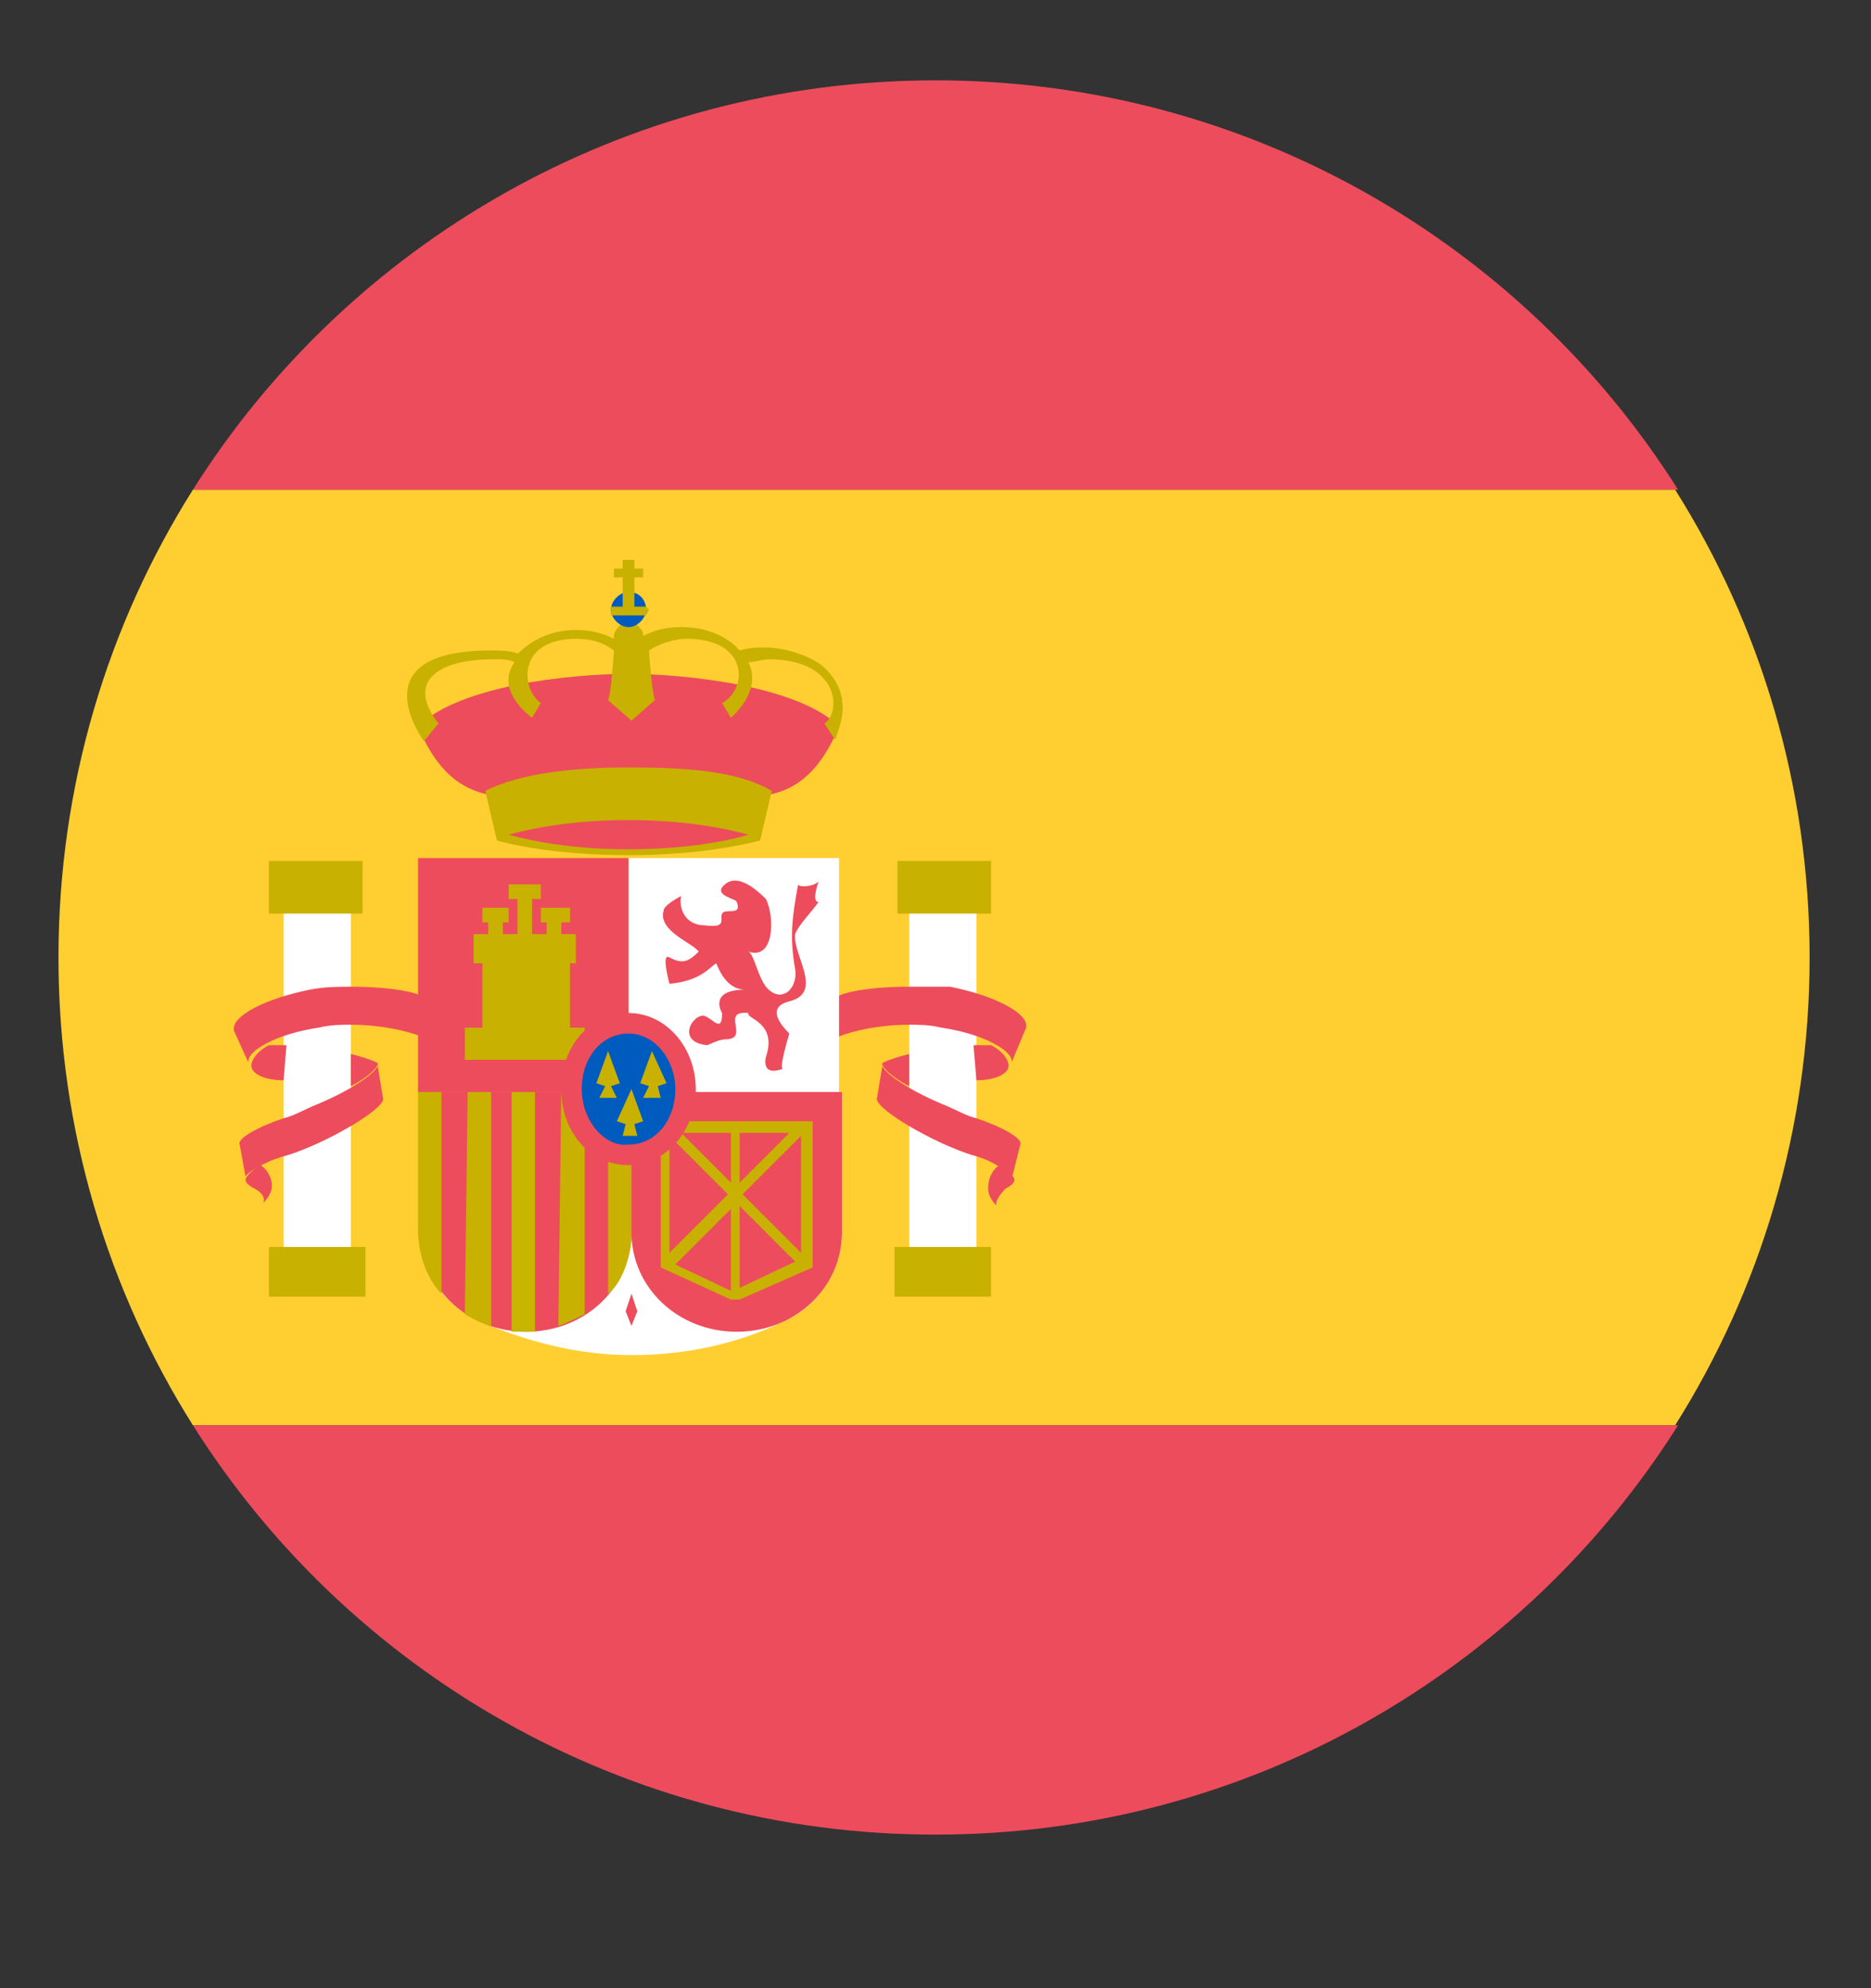 <svg width="16" height="17" viewBox="0 0 16 17" fill="none" xmlns="http://www.w3.org/2000/svg">
<rect x="0" y="0" width="16" height="17" fill="#333333" stroke="none"/>
<g clip-path="url(#clip0_154_70)">
<path d="M0.5 8.187C0.5 9.662 0.925 11.037 1.65 12.187H14.325C15.05 11.037 15.475 9.662 15.475 8.187C15.475 6.712 15.05 5.337 14.325 4.187H1.65C0.925 5.337 0.5 6.712 0.5 8.187Z" fill="#FFCE31"/>
<path d="M14.35 4.187C13.025 2.087 10.675 0.687 8 0.687C5.325 0.687 2.975 2.087 1.65 4.187H14.35ZM1.65 12.187C2.975 14.287 5.325 15.687 8 15.687C10.675 15.687 13.025 14.287 14.35 12.187H1.65Z" fill="#ED4C5C"/>
<path d="M2.3 7.362H3.1V7.812H2.3V7.362ZM2.3 10.662H3.125V11.087H2.3V10.662Z" fill="#C8B100"/>
<path d="M2.225 9.962C2.15 10.012 2.1 10.062 2.1 10.087C2.1 10.112 2.125 10.137 2.175 10.162C2.225 10.187 2.275 10.237 2.25 10.287C2.3 10.237 2.325 10.187 2.325 10.137C2.325 10.062 2.275 9.987 2.225 9.962Z" fill="#ED4C5C"/>
<path d="M2.425 7.812H3V10.662H2.425V7.812Z" fill="white"/>
<path d="M3.6 8.862C3.475 8.812 3.25 8.762 3 8.762C2.925 8.762 2.825 8.762 2.725 8.787C2.375 8.837 2.1 8.987 2.125 9.087L2 8.812C1.975 8.687 2.275 8.537 2.65 8.462C2.775 8.437 2.9 8.437 3 8.437C3.25 8.437 3.475 8.462 3.6 8.512V8.862Z" fill="#ED4C5C"/>
<path d="M2.425 9.237C2.275 9.237 2.15 9.187 2.15 9.112C2.15 9.062 2.2 8.987 2.3 8.937H2.45L2.425 9.237ZM3 9.012C3.1 9.037 3.175 9.062 3.225 9.087C3.25 9.112 3.15 9.212 3 9.287V9.012Z" fill="#ED4C5C"/>
<path d="M2.05 9.787C2.025 9.737 2.2 9.637 2.425 9.562C2.525 9.537 2.6 9.487 2.725 9.437C3.025 9.312 3.275 9.137 3.225 9.087L3.275 9.387C3.3 9.437 3.1 9.587 2.8 9.737C2.7 9.787 2.525 9.862 2.425 9.887C2.25 9.937 2.1 10.037 2.1 10.062L2.05 9.787Z" fill="#ED4C5C"/>
<path d="M7.675 7.362H8.475V7.812H7.675V7.362ZM7.65 10.662H8.475V11.087H7.65V10.662Z" fill="#C8B100"/>
<path d="M8.55 9.962C8.625 10.012 8.675 10.062 8.675 10.087C8.675 10.112 8.65 10.137 8.6 10.162C8.55 10.212 8.5 10.287 8.525 10.312C8.475 10.262 8.45 10.212 8.45 10.162C8.45 10.062 8.5 9.987 8.55 9.962Z" fill="#ED4C5C"/>
<path d="M7.775 7.812H8.35V10.662H7.775V7.812Z" fill="white"/>
<path d="M7.175 8.862C7.3 8.812 7.525 8.762 7.775 8.762C7.85 8.762 7.95 8.762 8.05 8.787C8.4 8.837 8.675 8.987 8.65 9.087L8.775 8.787C8.8 8.662 8.5 8.512 8.125 8.437H7.775C7.525 8.437 7.3 8.462 7.175 8.512V8.862Z" fill="#ED4C5C"/>
<path d="M8.35 9.237C8.5 9.237 8.625 9.187 8.625 9.112C8.625 9.062 8.575 8.987 8.475 8.937H8.325L8.35 9.237ZM7.775 9.012C7.675 9.037 7.6 9.062 7.55 9.087C7.525 9.112 7.625 9.212 7.775 9.287V9.012Z" fill="#ED4C5C"/>
<path d="M8.725 9.787C8.75 9.737 8.575 9.637 8.35 9.562C8.25 9.537 8.175 9.487 8.05 9.437C7.75 9.312 7.5 9.137 7.55 9.087L7.5 9.387C7.475 9.437 7.675 9.587 7.975 9.737C8.075 9.787 8.25 9.862 8.35 9.887C8.525 9.937 8.675 10.062 8.65 10.087L8.725 9.787ZM5.375 5.762C5.85 5.762 6.825 5.862 7.175 6.212C6.8 7.112 6.2 6.737 5.375 6.737C4.575 6.737 3.95 7.112 3.575 6.212C3.925 5.862 4.875 5.762 5.375 5.762Z" fill="#ED4C5C"/>
<path d="M6.6 6.762C6.3 6.587 5.85 6.562 5.375 6.562C4.9 6.562 4.45 6.612 4.15 6.762L4.25 7.187C4.525 7.262 4.925 7.312 5.375 7.312C5.825 7.312 6.2 7.262 6.5 7.187L6.6 6.762ZM7.025 5.687C6.925 5.612 6.725 5.537 6.55 5.537C6.475 5.537 6.4 5.537 6.325 5.562C6.325 5.562 6.175 5.362 5.825 5.362C5.7 5.362 5.6 5.387 5.5 5.437V5.412C5.475 5.362 5.425 5.312 5.375 5.312C5.325 5.312 5.25 5.387 5.25 5.437V5.462C5.15 5.412 5.05 5.387 4.925 5.387C4.575 5.387 4.425 5.612 4.425 5.587C4.35 5.562 4.275 5.562 4.2 5.562C3.05 5.562 3.625 6.337 3.625 6.337L3.75 6.187C3.475 5.837 3.725 5.637 4.225 5.637C4.3 5.637 4.35 5.637 4.4 5.662C4.225 5.912 4.55 6.137 4.55 6.137L4.625 6.012C4.45 5.887 4.425 5.462 4.925 5.462C5.05 5.462 5.15 5.487 5.25 5.562C5.25 5.587 5.225 5.937 5.2 5.987L5.4 6.162L5.6 5.987C5.575 5.912 5.55 5.587 5.55 5.562C5.625 5.512 5.75 5.462 5.875 5.462C6.4 5.462 6.4 5.887 6.175 6.012L6.25 6.137C6.25 6.137 6.525 5.912 6.4 5.662C6.45 5.662 6.525 5.637 6.575 5.637C7.175 5.637 7.2 6.087 7.05 6.187L7.15 6.337C7.1 6.337 7.375 5.987 7.025 5.687Z" fill="#C8B100"/>
<path d="M5.225 5.212C5.225 5.137 5.3 5.062 5.375 5.062C5.475 5.062 5.525 5.137 5.525 5.212C5.525 5.287 5.45 5.362 5.375 5.362C5.3 5.362 5.225 5.287 5.225 5.212Z" fill="#005BBF"/>
<path d="M5.325 4.787V4.862H5.25V4.937H5.325V5.187H5.225V5.262H5.525L5.55 5.212L5.525 5.187H5.425V4.937H5.5V4.862H5.425V4.787H5.325Z" fill="#C8B100"/>
<path d="M5.375 7.262C4.975 7.262 4.625 7.212 4.35 7.137C4.625 7.062 4.975 7.012 5.375 7.012C5.775 7.012 6.125 7.062 6.4 7.137C6.15 7.212 5.775 7.262 5.375 7.262Z" fill="#ED4C5C"/>
<path d="M5.4 11.587C4.925 11.587 4.475 11.462 4.075 11.287C3.775 11.137 3.6 10.862 3.6 10.537V9.337H7.2V10.537C7.2 10.862 7 11.162 6.725 11.287C6.325 11.487 5.875 11.587 5.4 11.587ZM5.375 7.337H7.175V9.337H5.375V7.337Z" fill="white"/>
<path d="M5.4 10.537C5.4 11.012 5 11.387 4.5 11.387C4 11.387 3.6 11.012 3.6 10.537V9.337H5.4V10.537Z" fill="#ED4C5C"/>
<path d="M3.975 11.237C4.025 11.262 4.1 11.312 4.2 11.337V9.287H4L3.975 11.237ZM3.575 10.512C3.575 10.762 3.675 10.962 3.775 11.062V9.287H3.575V10.512Z" fill="#C8B100"/>
<path d="M4.375 11.387H4.575V9.287H4.375V11.387Z" fill="#C7B500"/>
<path d="M4.775 11.337C4.85 11.312 4.95 11.262 5 11.237V9.287H4.8L4.775 11.337Z" fill="#C8B100"/>
<path d="M3.575 7.337H5.375V9.337H3.575V7.337Z" fill="#ED4C5C"/>
<path d="M5.2 11.062C5.3 10.987 5.375 10.812 5.4 10.612V9.312H5.2V11.062Z" fill="#C8B100"/>
<path d="M7.2 9.337V10.537C7.2 11.012 6.8 11.387 6.3 11.387C5.8 11.387 5.4 11.012 5.4 10.537V9.337H7.2ZM6.55 7.687C6.625 7.837 6.625 8.212 6.4 8.137C6.45 8.162 6.475 8.337 6.55 8.437C6.675 8.587 6.825 8.462 6.8 8.287C6.75 8.012 6.775 7.837 6.825 7.562C6.825 7.587 6.95 7.587 7 7.537C6.975 7.612 6.95 7.712 7 7.712C6.95 7.787 6.825 7.912 6.8 7.987C6.775 8.162 7.05 8.487 6.75 8.562C6.55 8.612 6.675 8.762 6.75 8.837C6.75 8.837 6.65 9.162 6.7 9.137C6.5 9.212 6.55 9.037 6.55 9.037C6.65 8.737 6.375 8.712 6.4 8.662C6.15 8.637 6.425 8.887 6.2 8.887C6.15 8.887 6.05 8.937 6.05 8.937C5.775 8.912 5.925 8.662 6.025 8.687C6.1 8.712 6.175 8.837 6.175 8.662C6.175 8.662 6.05 8.462 6.375 8.462C6.25 8.462 6.175 8.362 6.125 8.237C6.075 8.262 6 8.387 5.725 8.412C5.725 8.412 5.65 8.137 5.725 8.187C5.825 8.237 5.875 8.237 5.975 8.137C5.925 8.062 5.625 7.962 5.675 7.787C5.675 7.737 5.825 7.662 5.825 7.662C5.8 7.787 5.875 7.912 6.025 7.912C6.225 7.937 6.15 7.862 6.175 7.812C6.2 7.762 6.35 7.837 6.3 7.712C6.3 7.687 6.125 7.662 6.175 7.587C6.275 7.462 6.425 7.562 6.55 7.687ZM5.4 11.337L5.35 11.212L5.4 11.062L5.45 11.212L5.4 11.337Z" fill="#ED4C5C"/>
<path d="M4.125 7.762V7.887H4.175V7.987H4.05V8.237H4.125V8.787H3.975V9.062H5V8.787H4.875V8.237H4.925V7.987H4.8V7.887H4.875V7.762H4.625V7.887H4.675V7.987H4.55V7.687H4.625V7.562H4.35V7.687H4.425V7.987H4.3V7.887H4.35V7.762H4.125ZM6.95 10.837V9.587H5.65V10.837L6.25 11.112H6.325L6.95 10.837ZM6.25 9.687V10.112L5.825 9.687H6.25ZM5.725 9.712L6.225 10.212L5.725 10.712V9.712ZM5.775 10.812L6.25 10.337V11.037L5.775 10.812ZM6.325 11.012V10.312L6.8 10.787L6.325 11.012ZM6.85 10.712L6.35 10.212L6.85 9.712V10.712ZM6.325 9.687H6.75L6.325 10.112V9.687Z" fill="#C8B100"/>
<path d="M4.8 9.312C4.8 8.937 5.05 8.662 5.375 8.662C5.7 8.662 5.95 8.962 5.95 9.312C5.95 9.662 5.7 9.962 5.375 9.962C5.05 9.962 4.8 9.687 4.8 9.312Z" fill="#ED4C5C"/>
<path d="M4.975 9.312C4.975 9.037 5.15 8.837 5.375 8.837C5.6 8.837 5.775 9.062 5.775 9.312C5.775 9.587 5.6 9.787 5.375 9.787C5.175 9.812 4.975 9.587 4.975 9.312Z" fill="#005BBF"/>
<path d="M5.2 8.987L5.1 9.262L5.175 9.287L5.125 9.387H5.275L5.225 9.287L5.3 9.262L5.2 8.987ZM5.575 8.987L5.475 9.262L5.55 9.287L5.5 9.387H5.65L5.625 9.287L5.7 9.262L5.575 8.987ZM5.4 9.312L5.275 9.587L5.35 9.612L5.325 9.712H5.45L5.425 9.612L5.5 9.587L5.4 9.312Z" fill="#C8B100"/>
</g>
<defs>
<clipPath id="clip0_154_70">
<rect width="16" height="16" fill="white" transform="translate(0 0.187)"/>
</clipPath>
</defs>
</svg>
